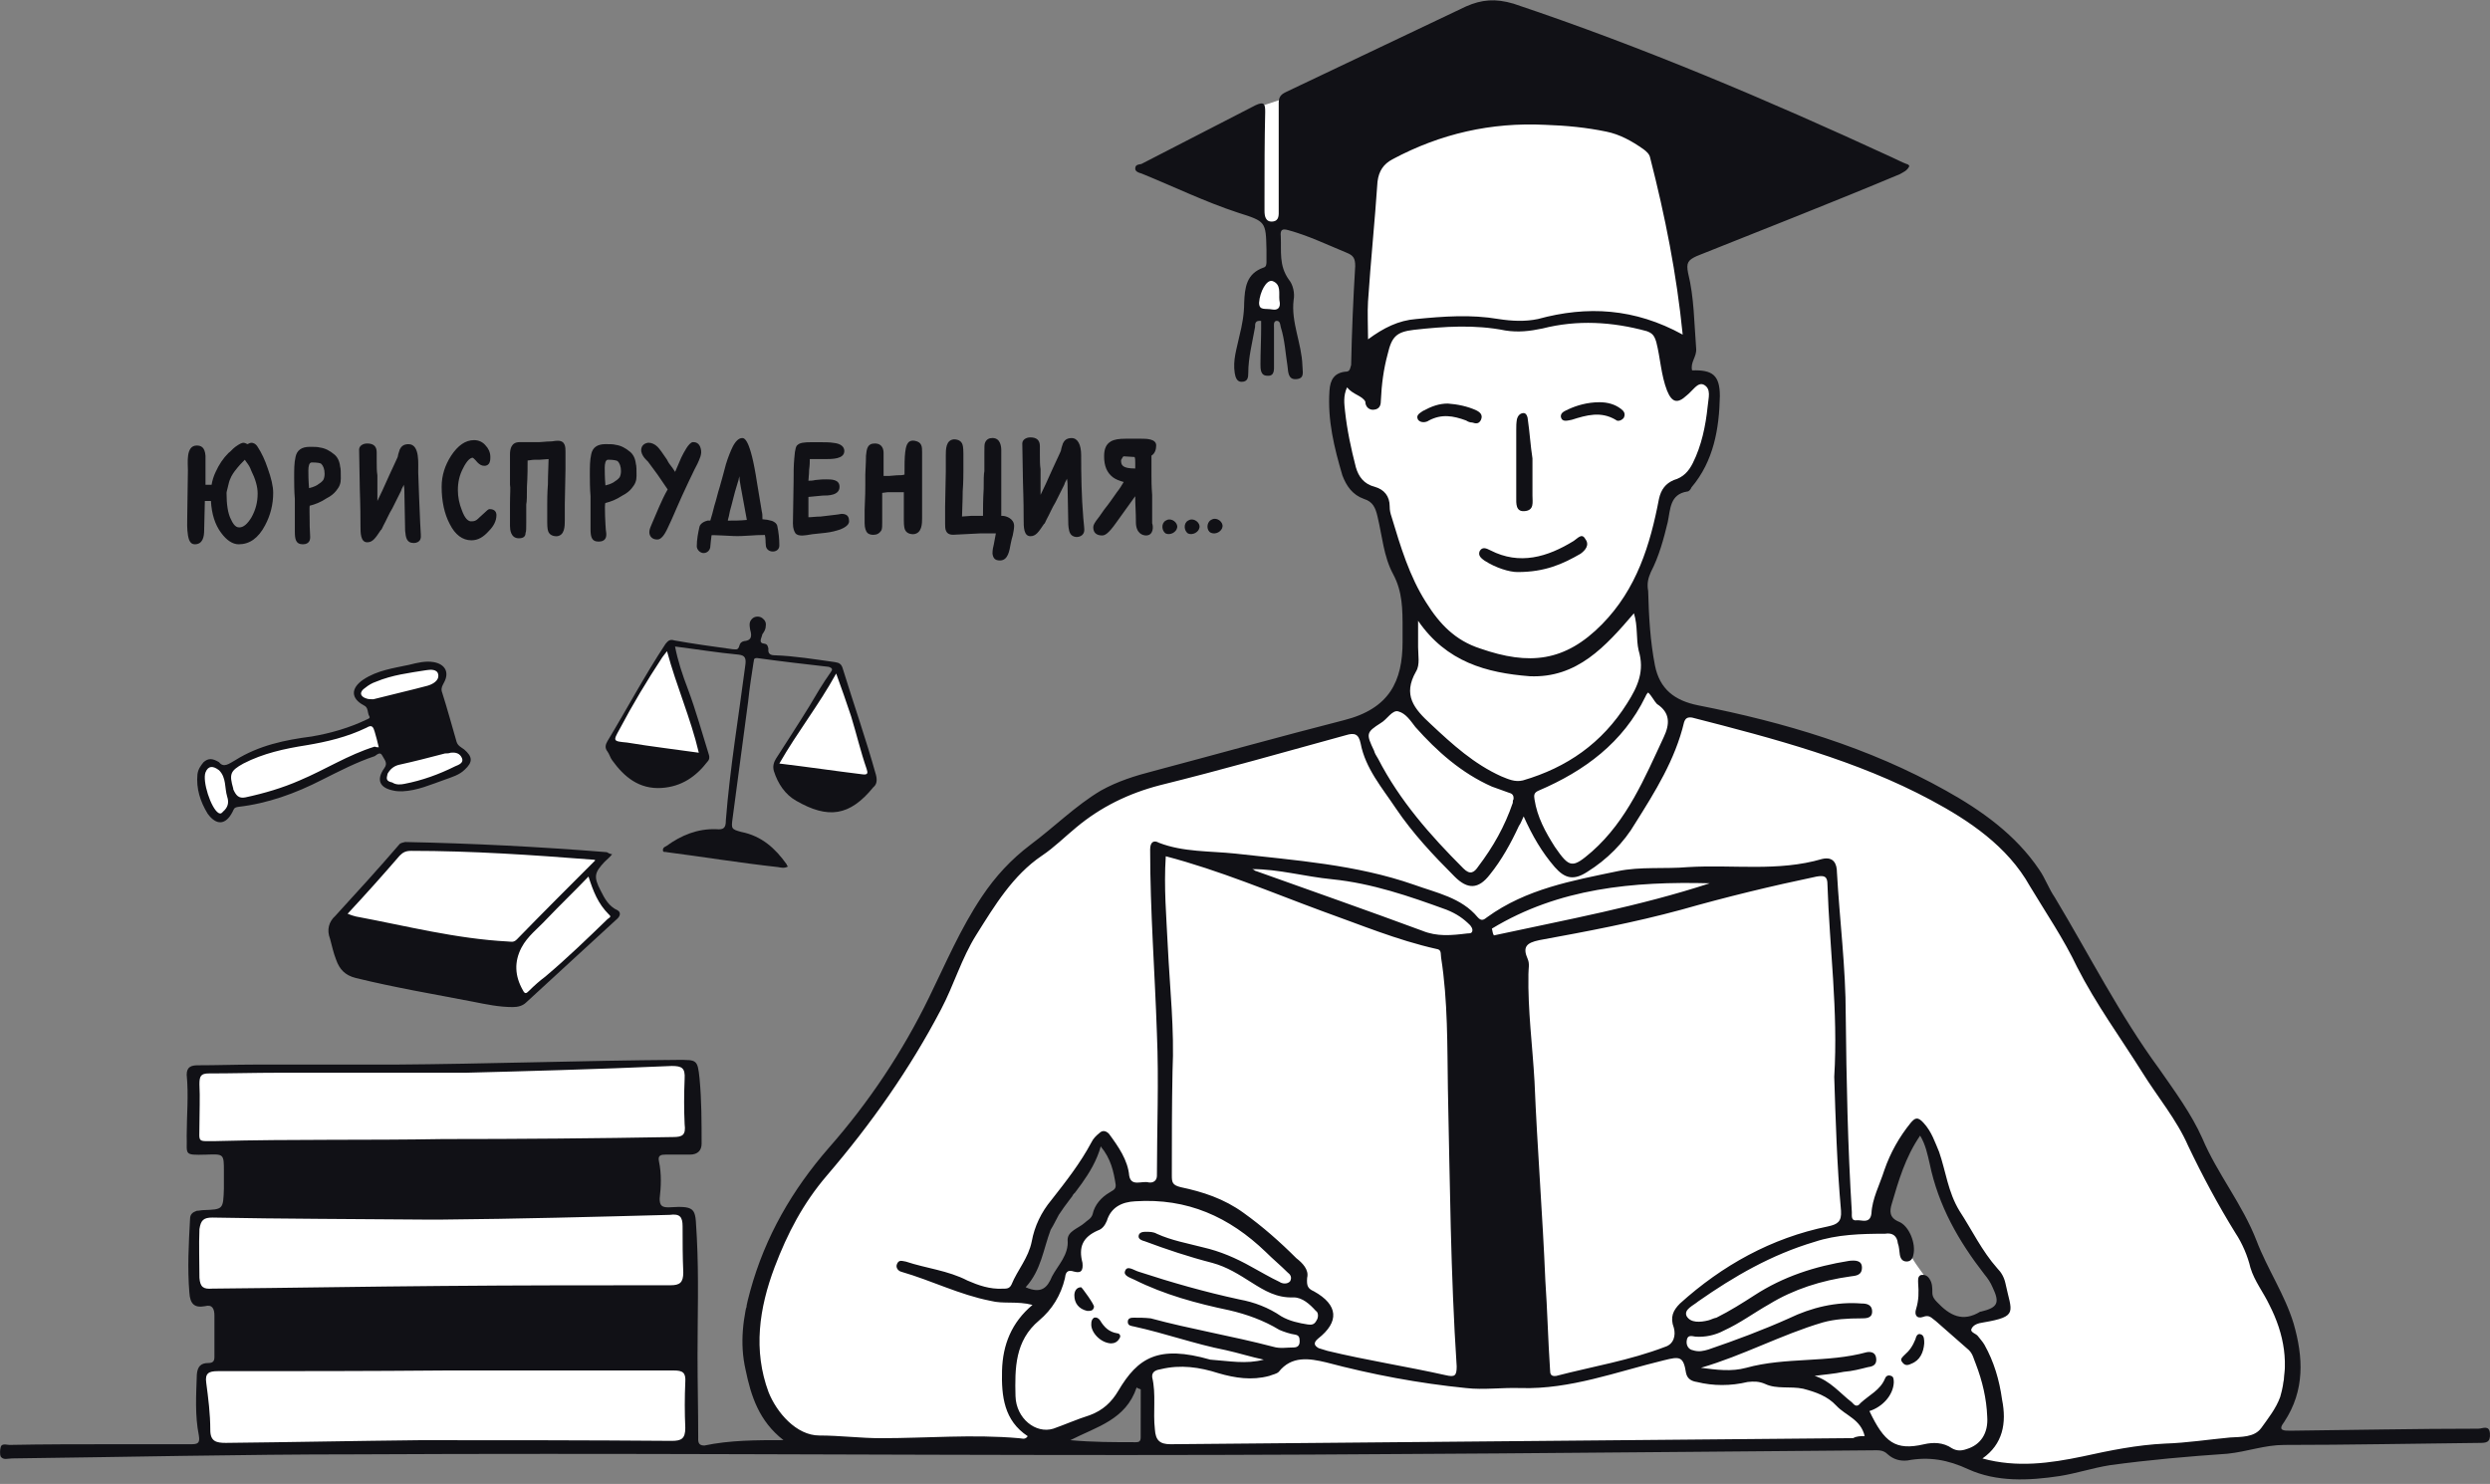 <svg height="267" viewBox="0 0 448 267" width="448" xmlns="http://www.w3.org/2000/svg"><rect x="0" y="0" width="448" height="267" fill="#808080" stroke="none"/><g fill="none"><g transform="translate(108.952 110.898)"><path d="m10.934 5.298-9.981 16.797 2.679 3.898 4.384 1.705 6.816-.609 2.918-2.069-5.966-19.235z" fill="#fff"/><path d="m40.76 9.922-9.981 16.317.486 1.096.61 1.336 7.672 2.555 4.138-.849 3.411-.973.363-.733.24-1.582-5.843-17.653z" fill="#fff"/><path d="m32.848 44.988c-.61.363-1.219.246-1.829.123-6.693-.733-13.392-1.829-19.968-2.678-.246-.123-.733.123-.733-.363s.363-.61.61-.733c2.678-1.946 5.603-3.165 9.008-3.042 1.336.123 1.706-.246 1.706-1.582.733-9.371 2.315-18.749 3.528-28.12.123-1.096-.123-1.582-1.219-1.706-3.898-.363-7.549-.973-11.446-1.459.486 2.555 1.336 5.11 2.315 7.672 1.459 3.898 2.555 7.912 3.774 11.81.123.363.123.85-.246 1.219-2.069 2.678-4.624 4.507-8.282 4.747-4.014.246-6.693-1.946-8.885-4.994-.363-.486-.486-1.096-.85-1.582-.486-.61-.363-1.219 0-1.829 3.528-5.843 6.693-11.81 10.467-17.53.486-.61.85-.85 1.582-.61 3.411.61 6.939 1.096 10.467 1.582.61 0 .973.246 1.219-.61.123-.486.363-.733.85-.85 1.582-.123 1.336-1.219 1.096-2.069-.123-.85-.246-1.459.486-2.069.486-.363 1.219-.363 1.706 0s.733.85.61 1.459c0 .61-.363 1.096-.61 1.459-.123.733-.85 1.582.486 1.706.486.123.486.486.61.85-.123.973.363 1.219 1.219 1.219 3.528.123 7.186.733 10.714 1.219.85.123 1.219.363 1.459 1.219 1.946 6.33 4.138 12.542 5.966 19.112.246.973.123 1.706-.486 2.192-4.261 5.234-8.158 5.72-13.878 2.432-1.946-1.096-3.288-3.042-4.014-5.357-.246-.85 0-1.582.363-2.192 1.946-3.042 4.014-6.206 5.966-9.371 1.219-2.069 2.432-4.138 3.898-6.206.363-.486.363-.733-.363-.973-4.261-.486-8.522-.973-12.906-1.582-.733 0-.486.486-.61.733-.363 2.315-.733 4.747-.973 7.062-.973 7.062-1.829 14.002-2.802 21.064-.246 1.829-.246 1.946 1.582 2.432 3.651.733 6.09 2.925 8.158 5.843.013.104.013.227.253.35zm-1.582-18.509c5.11.61 9.981 1.336 14.974 1.946.973.123.973-.246.733-.973-1.096-3.165-1.829-6.33-2.802-9.494-.85-2.555-1.706-4.994-2.678-7.672-3.165 5.726-6.939 10.474-10.227 16.194zm-14.488-1.946c-1.459-6.206-4.014-11.933-5.72-18.262-.363.486-.61.733-.85 1.096-2.802 4.261-5.357 8.522-7.672 12.906-1.219 2.192-1.219 2.192 1.336 2.432 4.384.733 8.645 1.219 12.906 1.829z" fill="#111116"/></g><g transform="translate(59.08 151.495)"><path d="m2.004 14.858.733-1.829 10.83-12.173 1.829.123 33.723 1.583-.486.972-1.096 2.316.609 2.432 1.336 2.438 1.706 2.192.363.726-15.701 14.249-5.726-.857-27.51-7.179z" fill="#fff"/><path d="m51.065 2.198c-.486.61-.973.973-1.336 1.336-1.829 1.946-2.069 2.678-.733 5.234.733 1.459 1.459 2.802 3.042 3.528.61.363.486.973 0 1.459-5.48 4.994-10.96 10.104-16.434 15.098-.61.61-1.459.85-2.432.85-2.432 0-4.747-.486-7.186-.973-6.939-1.336-14.125-2.555-21.064-4.261-1.946-.486-2.925-1.582-3.528-3.288-.486-1.219-.733-2.432-1.096-3.774-.61-1.582-.246-3.042.973-4.138 3.898-4.261 7.789-8.522 11.446-12.782.246-.363.733-.363 1.096-.486 12.05.246 24.106.85 36.278 1.829.246.123.61.37.973.37zm-47.602 10.714c.61.246.973.363 1.459.486 9.131 1.706 18.016 4.014 27.394 4.507.486 0 .973.246 1.582-.363 4.624-4.747 9.371-9.494 14.125-14.242-.123-.123-.363-.123-.486-.123-10.96-.85-21.674-1.582-32.627-1.582-.973 0-1.459.246-2.069.85-3.048 3.528-6.09 6.933-9.378 10.467zm43.341-6.699c-2.555 2.678-5.11 5.11-7.549 7.672-1.582 1.706-3.411 3.042-4.507 5.11-1.336 2.555-1.219 5.11.246 7.672.363.733.61.61 1.096.123.973-.973 1.946-1.829 2.925-2.555 3.898-3.288 7.549-6.816 11.2-10.35.246-.246.85-.363.246-.85-1.952-1.952-2.802-4.144-3.658-6.822z" fill="#111116"/></g><g transform="translate(35.474 119.004)"><path d="m43.386 4.131.85-1.952-.85-1.096-1.829-.24-2.801.123-6.453 1.706-2.432 1.213-1.096 2.068 1.096.98 1.096 1.212.85 2.802-5.234 1.706-11.686 2.555-7.426 2.801-2.925 1.336-2.192-.972-1.336 1.219-.363 3.041 1.459 3.535 1.459 1.945 1.583-.363 1.459-2.315 2.562-.246 6.569-1.699 7.549-3.535 7.426-3.288 3.171-.726 1.089 2.308-1.212 2.192-.247 1.466 1.459.85 2.802.246 4.994-1.582 3.651-1.829 1.945-1.219-.24-.973-1.705-1.583-1.096-4.384z" fill="#fff"/><path d="m3.937 18.133c.85 1.096 1.829.246 2.925-.363 4.261-2.678 9.008-3.651 13.755-4.261 3.528-.61 6.816-1.582 9.864-3.042.246-.123.733-.246.486-.61-.363-.61-.123-1.582-.973-1.946-2.315-1.219-2.432-3.042-.123-4.624 2.555-1.706 5.48-2.069 8.282-2.678 1.459-.363 2.925-.733 4.384-.486 2.069.363 2.925 1.829 1.829 3.774-.246.486-.486.85-.363 1.459.973 3.042 1.829 6.206 2.678 9.131.246.733.85.973 1.336 1.336 1.582 1.336 1.582 2.315.123 3.651-.973.973-2.315 1.336-3.651 1.829-2.432.85-4.87 1.946-7.549 2.069-.486 0-1.096 0-1.582-.123-2.555-.486-3.165-1.946-1.706-4.014.733-.973 0-1.582-.363-2.315-.363-.733-.973-.123-1.336.123-3.288 1.096-6.33 2.678-9.494 4.261-4.747 2.432-9.741 4.261-15.098 4.87-.733.123-.733.363-.973.85-1.219 2.432-2.925 2.555-4.507.363-1.336-2.192-2.069-4.507-1.829-7.062.123-.973.61-1.582 1.096-2.192.843-.733 1.576-.733 2.789 0zm28.736-2.678c-.246-1.096-.486-1.946-.733-2.802-.246-.85-.486-1.336-1.459-.733-3.528 1.706-7.186 2.555-10.837 3.165-3.898.61-7.789 1.459-11.323 3.288-2.432 1.336-2.555 1.946-1.829 4.507v.123c.486 1.096.973 1.706 2.192 1.459 3.411-.733 6.693-1.706 9.741-3.042 4.624-1.946 8.768-4.624 13.515-6.09.246.123.61.123.733.123zm2.432 6.33c.733.486 1.582.363 2.192.246 3.165-.61 6.206-1.706 9.131-3.165.61-.246 1.582-.61 1.219-1.459-.363-.85-1.096-1.096-2.069-.973-.246.123-.733.123-.973.123-2.802.733-5.603 1.459-8.398 2.069-.85.246-1.459.733-1.946 1.582-.253.966-.253 1.329.843 1.576zm-4.624-15.098c.363.123.733.123 1.219.123 3.288-.85 6.576-1.582 9.741-2.432.85-.246 2.069-.85 1.946-1.946-.123-1.096-1.459-.973-2.192-.85-3.042.486-6.09.85-9.008 2.069-.733.246-1.336.61-1.946 1.096-1.102.72-.979 1.576.24 1.939zm-28.976 13.269c-.61 1.582.973 6.453 2.315 7.302.486.246.61 0 .85-.246.85-.733 1.096-1.582.733-2.678-.486-1.582-.123-3.411-1.459-4.747-1.096-.843-1.952-.843-2.438.37z" fill="#111116"/></g><g fill="#fff"><path d="m288.074 16.759.752.058c3.751.292 7.298.602 7.841.764 1.219.363 11.81 8.768 11.933 9.494.06.36-1.142 2.918-2.382 5.431l-.276.557c-.046.092-.092.184-.137.276l-.272.544c-1.032 2.06-1.927 3.783-1.927 3.783l-2.315 6.816 2.802 14.974-2.432 4.747.123 3.898h4.384l2.069 1.219s.363 2.315 0 3.042c-.123.733-1.946 8.158-1.946 8.158l-2.802 5.843-4.014 2.678-1.459 4.747-3.528 13.638 1.459 13.878s2.432 3.651 2.678 3.898c.058.058 1.159.596 2.312 1.151l.462.222c1.15.552 2.22 1.059 2.22 1.059l15.221 4.014 20.085 6.33 14.851 7.549 8.522 6.693 8.645 14.125 9.008 15.824 14.851 23.619 10.208 19.125 4.747 10.96 1.706 6.693-.85 8.645-2.315 5.603-2.678 2.432-11.686 1.219-26.298 3.898h-8.158l-5.843-1.706-8.522-1.946h-5.11l-4.624-1.219-56.61.363-74.632.363-27.024.486-30.195-.486-5.11-.733-5.11-6.693-2.432-6.816v-10.714l3.042-7.549 3.651-9.131 4.261-6.816 9.864-11.686 10.227-15.707 6.693-13.269 6.816-11.81 15.707-13.638 6.33-3.411 12.906-4.624 11.077-3.042 14.611-3.898 9.008-3.165s3.651-5.843 3.651-5.11c0 .039.002.042.006.015l.01-.095c.051-.561.219-3.125.379-5.635l.038-.6c.158-2.489.299-4.761.299-4.761v-5.48l-3.165-8.282-2.315-7.912-4.261-2.432-2.315-8.768-1.459-7.912 1.219-2.315 4.261.123-.733-11.686v-11.323l-11.686-4.261-2.432-.486h-2.069l-1.459-1.096-2.069-9.741-1.582-5.48 4.624-5.357 6.33-2.069 45.533-.733s4.419.299 8.813.637zm-83.858 232.623c-.974 0-1.977.608-2.039 1.824v.486c-.856 0-1.706.61-1.706 1.706v.123l-.123.123c-.123.117-.363.24-.61.363-.029 0-.059.008-.089.019l-.182.085-.092.019c-.486.24-.85.363-1.336.486-.486.123-.85.363-1.336.486-.733.246-1.096.61-1.219 1.096h-1.706c-.973 0-1.706.856-1.706 1.706h-.486l-.126-.005c-1.092.019-1.05 1.832.126 1.951l.184-.019.365-.085.184-.019c.246-.123.493-.123.733-.123s.363.123.486.123c.123.123.363.123.486.123l.426-.013c.553-.032 1.056-.11 1.643-.11.685-.077 1.37-.154 2.085-.171l.433-.002c.291.004.588.019.893.05.082.082.216.11.333.119l.083.004.07.001c.75.152 1.591.301 2.412.309l.306-.004c.407-.015.804-.07 1.18-.181.108.027.222.043.34.046l.179-.004c.361-.027.74-.162 1.064-.404.37 0 .61-.24.733-.363.61-.733.726-1.219.357-1.829-.246-.61-.37-.973-.733-1.096.123-.85.123-1.822.123-2.678 0-.856 0-1.706.123-2.315.056-1.161-.802-1.767-1.726-1.82zm140.409-44.318-.363.123c-2.069 2.678-5.966 8.522-4.994 11.933v.123c-.123 1.706 0 2.678 1.459 3.898.61.61 1.219 1.336 1.829 2.192.363.486.733.973 1.096 1.336-.123.123-.123.486 0 .85.34.853.919 1.704 1.53 2.555l.526.73c.087.122.174.244.26.366.123.123.123.123.123.363s0 .486.123.733c.123 1.706.246 3.528 1.336 4.87.486.733 1.219 1.219 2.069 1.459.123.123.246.123.363.246.246.123.363.123.486.246 1.946.85 8.522 1.219 9.864-.85 1.219-1.946-.61-4.384-1.946-6.206-.123-.246-.363-.486-.486-.61-.363-1.096-1.096-2.192-1.829-3.288-.272-.457-.548-.845-.823-1.268l-.273-.438c-.486-.85-1.096-1.706-1.706-2.432-1.582-2.678-2.802-5.48-4.014-8.522-.486-3.042-1.096-5.966-2.678-8.768-.123-.123-.123-.123-.123-.246 0-.123-.123-.123-.123-.246v-.246c-.733-1.096-2.432 0-1.706 1.096zm-145.833 1.09c-.733 0-1.459.486-1.582 1.096-.123.123-.363.486-.363.85v.486c-.123 0-.363.123-.486.363-.363.486-.486 1.096-.733 1.582-.363.123-.733.486-1.096 1.096-.363.61-.61 1.336-.85 1.946-.123.486-.363.973-.486 1.336 0 .123 0 .123-.123.123l-.123.123c-.486.123-.85.486-1.096 1.096-1.582 1.706-2.802 3.898-3.651 5.966-.123.486-.246.85-.363 1.219-.117.37-.246.85-.363 1.219-.363 0-.733.363-.85.733-.123.363-.363.733-.486 1.096-.676.114-1.143.432-1.399 1.057l-.06.163c-.123.363-.363.733-.486 1.219h-.123c-.85.486-1.219 1.706-.733 2.678.486.486.85.85 1.582 1.219.363 0 .85.123 1.096.363.707.493 1.926.493 2.659-.117.363-.363.486-.85.486-1.459.733-.486 1.219-1.459 1.459-2.069l.149-.149.04-.04.051-.051c.005-.005.007-.007.007-.007l.246-.246c.123-.123.123-.123.123-.246 0-.123.123-.123.123-.246.123-.363.123-.85.123-1.219.106 0 .297-.091.427-.268l.059-.096c.733-.733 1.219-1.582 1.582-2.432.103-.405.12-.725.123-1.034l.001-.185c.363-.123.733-.363.85-.733.123 0 .123-.123.123-.123.486 0 1.096-.123 1.459-.486.61-.486.973-.973 1.336-1.582.246-.363.363-.61.61-.973.363-.486.486-1.219.363-1.946 0-.123.123-.363.363-.486l.073-.092.1-.182c.019-.03.042-.059.073-.089.123-.117.123-.246.123-.363.85-.123 1.946-.85 2.315-1.706 0-.123 0-.123.123-.246 0-.123.123-.123.123-.246.85-.733.733-2.432-.363-3.042v-1.706c0-.85-.363-1.219-.85-1.582-.123-.85-.733-1.582-1.706-1.582z"/><path d="m227.995 49.846s-1.459 1.946-1.582 2.069c0 .123-1.096 2.678-1.096 2.802 0 .123.486 1.706.486 1.706h4.384s1.096-.486 1.096-.733c0-.123-.123-3.898-.363-4.014-.123-.123-1.219-2.069-1.219-2.069h-1.706z"/><path d="m35.273 192.287h33.114l29.825-.733 22.16-.732h3.528v3.897l.85 6.693-.486 3.411-5.48 1.219-1.946.733-81.688-.856-1.096-2.678.733-8.282z"/><path d="m35.396 218.948 4.014-1.219h70.858 12.173l1.459 2.432.363 12.296s-3.651 2.432-4.261 2.432c-.486 0-85.222-1.946-85.222-1.946l-.486-4.994zm1.096 27.147 3.651-1.096 83.394 1.096s1.459 2.069 1.219 2.432c-.123.363 0 10.714 0 10.714s-1.946.363-2.678.733c-.733.363-40.176.733-40.176.733l-45.656-.486v-4.624-9.494h.246z"/></g><path d="m447.987 257.905c-.123-1.582-1.336-.85-2.069-.85-11.323 0-22.523.246-33.846.363-1.219 0-2.315 0-1.096-1.582 3.774-5.72 3.411-11.686 1.706-17.653-1.582-5.234-4.747-9.864-6.693-14.974-2.555-6.576-7.062-12.05-9.741-18.386-1.946-4.384-4.994-8.522-7.789-12.542-7.062-9.618-12.542-20.454-18.749-30.798-1.096-1.582-1.706-3.411-2.802-4.994-4.261-6.33-10.467-10.714-16.803-14.242-13.878-7.789-29.099-12.296-44.56-15.338-4.261-.85-6.939-2.925-7.789-7.186-.85-4.384-1.096-8.768-1.219-13.392-.246-1.336 0-2.315.486-3.411 1.459-2.802 2.315-5.966 3.042-9.008.486-2.315.363-4.994 3.528-5.48.246 0 .61-.363.733-.733 4.014-4.747 4.994-10.59 5.11-16.434 0-3.774-1.336-4.747-4.994-4.624-.363-1.459.85-2.432.733-3.898-.363-4.624-.363-9.254-1.459-13.638-.363-1.829 0-2.315 1.582-3.042 12.173-4.87 24.346-9.618 36.525-14.728.61-.363 1.336-.61 1.706-1.459-.123-.246-.363-.363-.486-.363-.973-.363-1.829-.85-2.678-1.219-22.16-10.227-44.8-19.845-68.056-27.634-3.288-.973-5.72-.733-8.522.486-10.714 5.11-21.55 10.227-32.264 15.338-1.096.486-1.459.973-1.459 2.069v19.235c0 .85.123 1.946-1.096 2.069-1.336.123-1.459-1.096-1.459-1.946 0-.733 0-1.582 0-2.315 0-5.234 0-10.35.123-15.461 0-1.336-.123-1.946-1.706-1.219-6.816 3.528-13.755 7.062-20.578 10.59-.61.123-1.096.123-1.096.85 0 .486.61.733 1.096.85 5.72 2.315 11.446 5.11 17.406 7.062 4.994 1.582 4.994 1.582 5.11 6.693v2.069c0 .363 0 .973-.486 1.096-3.165 1.096-3.411 3.651-3.528 6.33 0 2.069-.363 4.014-.85 5.966-.486 2.315-1.219 4.384-.85 6.693.123.733.363 1.582 1.219 1.582 1.096 0 1.219-.733 1.219-1.582 0-2.802.733-5.48 1.219-8.282 0-.61 0-1.219 1.096-1.096v1.219c0 2.192-.123 4.507-.123 6.576 0 .85 0 2.069 1.219 2.069 1.336.123 1.219-1.096 1.219-1.946 0-2.069 0-4.384 0-6.693 0-.363-.123-1.096.363-1.219.733-.123.733.61.85 1.096.733 2.315.85 4.747 1.219 7.062.123 1.096.123 2.432 1.582 2.315 1.582-.123 1.096-1.336 1.096-2.432-.123-4.014-2.069-7.789-1.582-11.81.246-1.219-.123-2.802-.85-3.651-1.829-2.555-1.336-5.11-1.459-7.789-.123-1.219.246-1.459 1.459-1.096 3.528.973 6.816 2.555 10.35 4.014 1.219.486 1.582.973 1.582 2.432-.363 5.966-.61 11.81-.733 17.776-.246.85-.246 1.219-1.096 1.219-1.946.246-2.678 1.459-2.802 3.411-.363 5.357.85 10.227 2.315 15.221.733 1.946 1.829 3.528 3.898 4.261 1.582.486 2.069 1.582 2.432 3.165.85 3.528 1.096 7.186 2.802 10.35 1.706 3.165 1.706 6.33 1.706 9.864v2.315c0 7.062-2.315 12.05-10.59 14.125-11.446 2.925-22.763 6.09-34.21 9.131-3.288.85-6.453 1.829-9.494 3.528-4.507 2.678-8.398 6.576-12.659 9.741-3.528 2.678-6.33 5.72-8.768 9.371-3.898 5.843-6.453 11.933-9.494 18.139-4.747 9.741-10.837 18.872-18.016 27.024-6.576 7.549-11.446 15.947-14.125 25.688-1.336 4.747-1.946 9.494-.85 14.242.973 4.747 2.432 9.254 6.816 12.659-4.87 0-9.618 0-14.242.973-1.219 0-1.096-.85-1.096-1.582 0-4.87-.123-9.618-.123-14.611 0-7.062.246-14.125-.123-21.181-.363-5.11.363-5.843-5.11-5.48-1.219 0-1.582-.363-1.582-1.582.246-2.069.363-4.384-.123-6.693-.246-1.096.363-1.219 1.219-1.219h4.384c1.336 0 2.069-.733 2.069-1.946 0-3.898 0-7.789-.363-11.686-.363-3.528-.486-3.411-4.014-3.411-17.043.123-34.086.733-51.13.85-8.398 0-16.68 0-25.202 0-3.165 0-6.453.123-9.864.123-1.219 0-2.069.246-2.069 1.706.363 3.774 0 7.302 0 10.96.123 3.411-.733 3.528 3.528 3.411 3.165-.123 3.165-.123 3.165 3.042v3.042c-.123 3.774-.123 3.774-3.651 3.898-.363 0-.85.123-1.219.123-.733.246-1.219.61-1.219 1.459-.246 4.507-.486 8.885-.123 13.269.123 1.946.85 2.802 2.802 2.432 1.336-.363 1.706.486 1.706 1.706v7.426c0 .733-.246 1.096-1.096 1.096-1.336 0-1.946.61-2.069 2.069-.123 3.774-.363 7.302.363 10.96.246 1.459-.246 1.582-1.459 1.582-4.624 0-9.008 0-13.638 0-6.33 0-12.659 0-18.995.123-.486 0-1.459-.363-1.582.486-.123.486-.123 1.219 0 1.582.486.733 1.336.363 2.069.363 20.454-.246 41.149-.733 61.726-.733 46.266-.246 92.285.123 138.421.123 44.8 0 89.723-.486 134.53-.85 1.096 0 1.946-.123 2.802.733 1.096.973 2.315 1.219 3.528 1.096 3.898-.733 7.302-.123 10.96 1.582 5.11 2.315 10.837 2.069 16.434 1.219 3.042-.486 5.966-1.459 9.008-1.946 7.062-.973 14.125-1.582 21.181-2.069 3.528-.363 6.693-1.582 10.227-1.582 11.563 0 23.373-.246 35.059-.363 1.206-.006 2.062-.006 1.939-1.712zm-219.019-202.216c-1.336-.246-2.432.246-2.432-1.219.123-1.946 1.336-4.261 2.432-3.898 1.582.61 1.096 2.192 1.219 3.411.363 1.582-.486 1.829-1.219 1.706zm-190.043 149.621c-3.528 0-3.042.363-3.042-2.802 0-2.432.123-4.994 0-7.426 0-1.459.246-1.946 1.706-1.946 4.138 0 8.282-.123 12.296-.123h33.846c9.618-.246 23.373-.61 37.134-1.219 1.829 0 2.432.363 2.315 2.315-.123 2.925-.123 5.48 0 8.158.246 1.946-.363 2.315-2.069 2.315-13.755.246-27.634.363-41.395.363-13.638.24-27.154 0-40.792.363zm-.726 26.544c-1.582.123-2.192-.246-2.315-1.946 0-2.925-.123-5.72 0-8.768.246-1.582.733-2.069 2.315-2.069 12.659.246 25.565.246 38.23.363h3.042c13.755-.123 27.394-.486 41.026-.85 1.829-.246 2.315.363 2.315 2.069 0 2.802 0 5.48.123 8.282 0 1.829-.61 2.315-2.315 2.315-13.755 0-27.27 0-41.026.123-13.762.11-27.64.357-41.395.48zm85.099 16.797c-.123 2.802-.123 5.48 0 8.282 0 1.946-.733 2.315-2.432 2.315-15.098-.123-30.072-.123-45.286-.123-11.686.123-23.256.363-34.942.486-1.706 0-2.802-.246-2.802-2.315 0-2.925-.363-5.72-.733-8.522-.246-1.706.486-2.069 2.069-2.069 13.755 0 27.27 0 41.026-.123h41.026c1.589 0 2.192.363 2.075 2.069zm173.24-124.056c.733.733 1.096 1.582 1.582 2.069 2.432 1.582 2.315 3.651 1.219 5.966-3.411 7.302-6.576 14.974-12.906 20.578-3.528 3.042-4.014 3.042-6.693-.85-1.706-2.678-3.165-5.357-3.651-8.522-.123-.733-.123-1.219.733-1.582 8.269-3.534 15.208-8.651 19.229-16.926.123-.246.123-.37.486-.733zm-41.395-8.158c0-1.336 0-2.802 0-4.747 5.11 7.426 12.296 9.371 20.085 9.981 8.522.363 13.638-5.357 18.749-11.323.733 2.315.363 4.624.85 6.693 1.096 3.651-.123 6.453-2.069 9.494-4.507 7.186-10.837 11.563-18.749 13.878-1.459.363-2.678-.246-3.898-.733-4.87-2.192-8.768-5.72-12.659-9.371-3.042-2.802-5.11-5.234-2.678-9.494.739-1.213.37-2.912.37-4.378zm-9.008-62.206c.486-7.302 1.219-14.365 1.706-21.55.246-1.946 1.096-3.165 2.678-4.014 8.645-4.624 17.776-6.693 27.517-6.206 3.774.123 7.426.486 10.96 1.219 2.432.486 4.624 1.706 6.693 3.165.486.363 1.096.85 1.219 1.582 2.678 10.467 4.747 20.818 5.843 31.778-8.645-4.747-17.166-5.234-26.051-2.802-2.315.486-4.747.363-7.062 0-4.994-.85-9.864-.486-14.851 0-3.165.246-5.843 1.582-8.645 3.651-.006-2.445-.13-4.754-.006-6.822zm4.261 38.834c-.246-.733-.363-1.219-.363-1.946 0-1.829-.973-3.042-2.678-3.528-1.946-.486-2.925-1.829-3.411-3.528-.85-3.288-1.582-6.693-1.946-10.104-.123-1.219-.363-2.678.363-4.261 1.096 1.336 2.678 1.459 3.288 2.555 0 .973.733 1.582 1.582 1.459 1.096-.123 1.219-.973 1.219-1.706.123-2.802.486-5.603 1.219-8.282.733-3.165 1.582-4.014 4.747-4.384 5.48-.61 10.96-.973 16.434.123 2.315.363 4.384.123 6.693-.363 6.206-1.582 12.542-1.219 18.749.486.973.363 1.336.733 1.706 1.946.733 2.802.85 5.966 1.946 8.768.85 2.069 1.829 2.432 3.528.85 1.096-.85 1.946-2.432 3.042-1.946 1.459.733.85 2.432.733 3.898-.363 3.528-1.096 7.062-2.678 10.227-.733 1.459-1.706 2.555-3.411 3.042-1.459.61-2.315 1.706-2.678 3.411-1.582 8.282-4.014 16.194-10.227 22.523-6.693 6.816-13.146 7.426-21.914 4.384-4.507-1.459-7.302-4.384-9.741-8.282-3.035-4.754-4.617-10.11-6.2-15.344zm-1.946 37.011c1.096-.61 2.069-2.432 3.165-2.069 1.336.363 2.192 1.706 3.042 2.802 3.898 4.384 8.282 8.282 13.755 10.714 1.096.363 1.946.733 3.042 1.096.486.123.973.363.85 1.219-.123.123-.123.363-.123.61-1.459 4.261-3.528 7.912-6.206 11.446-.733 1.096-1.459 1.582-2.678.363-5.966-5.966-11.446-12.173-15.338-19.722-.363-.61-.61-.973-.733-1.459-1.453-3.055-1.453-3.294 1.226-5zm-65.741 121.131c-.123-4.994-.123-9.981 4.261-13.638 2.315-1.946 3.898-4.507 4.624-7.549.123-.85.246-1.706 1.706-1.219 1.336.363 1.582-.363 1.459-1.582-.733-2.802 0-4.624 2.802-5.843.733-.246 1.219-.85 1.582-1.706.733-2.432 2.678-3.411 5.11-3.528 9.371-.61 16.92 2.802 23.496 9.131 1.219 1.219 2.678 2.432 3.898 3.651.486.363.85.85.486 1.582-.486.61-1.459.486-1.946.123-1.582-.733-3.411-1.829-4.994-2.678-2.802-1.582-5.603-2.802-8.768-3.528-2.802-.733-5.603-1.219-8.282-2.432-.61-.363-1.336-.363-2.069-.363-.486 0-1.219.123-1.219.85 0 .486.61.733 1.096.85 3.898 1.459 7.912 2.802 12.173 3.898 2.678.733 4.747 2.069 7.062 3.528s4.507 2.802 7.549 2.678c1.582 0 2.925 1.219 4.014 2.432.486.246.486 1.219.123 1.706-.363.733-.85.85-1.582.733-1.582-.246-3.288-.61-4.747-1.459-2.315-1.582-4.87-2.555-7.549-3.042-6.206-1.342-12.173-3.042-18.139-4.994-.85-.246-2.069-1.219-2.432-.123-.363.85.973 1.219 1.706 1.582 5.357 2.678 11.2 4.261 17.043 5.48 3.165.733 6.206 1.829 9.008 3.528.85.363 1.946.733 2.802.85.733.123.85.486.85 1.219 0 .733-.363 1.096-1.096 1.096-1.219 0-2.432.246-3.651-.123-7.426-1.946-14.851-3.165-22.037-5.11-1.096-.123-1.946-.123-3.042-.123-.363 0-1.096 0-1.096.733 0 .733.61.733 1.096.85 5.603 1.219 10.96 3.165 16.557 4.261 2.192.486 4.507 1.219 6.816 1.706-3.165.85-6.206.246-9.618 0-9.371-2.678-13.029-.363-16.557 5.603-1.219 2.069-2.802 3.528-5.11 4.384-2.315.733-4.507 1.706-6.576 2.432-3.158.979-6.693-1.822-6.809-5.843zm6.57-21.544c-.85 2.069-1.946 3.165-4.747 1.946 2.802-3.042 3.165-6.816 4.507-10.35.61-.973.973-1.829 1.459-2.678 2.432-3.774 6.09-7.186 7.549-12.296 1.829 2.192 2.315 4.507 2.678 6.816.123.973-.61 1.096-1.096 1.459-1.459.85-2.678 2.192-3.042 3.898-.246.85-.973 1.096-1.459 1.582-1.096.973-3.042 1.459-3.042 3.042.24 2.685-1.712 4.514-2.808 6.583zm48.581-65.741c6.816 2.432 13.515 5.234 20.578 6.816.973.123.733.85.85 1.582 1.219 7.789 1.096 15.707 1.219 23.619.363 16.557.486 33.36 1.582 49.917 0 1.706-.363 1.946-1.946 1.582-7.062-1.582-14.242-2.678-21.304-4.384-.486-.123-1.096-.363-1.582-.486-.85-.486-.973-.973-.123-1.706 3.898-3.042 3.651-6.09-.733-8.522-1.096-.486-1.336-.973-1.219-2.432.363-1.459-.85-2.678-1.946-3.528-2.925-2.925-6.09-5.72-9.494-8.158-3.528-2.555-7.302-3.774-11.323-4.624-1.459-.363-1.582-.85-1.582-2.069 0-6.453 0-12.542.123-18.749.363-7.549-.486-14.974-.85-22.523-.246-5.234-.733-10.59-.363-16.194 9.728 2.549 18.859 6.446 28.113 9.858zm-12.542-7.549c4.747 0 9.371 1.336 14.365 1.829 7.186.733 13.878 3.042 20.578 5.48 1.829.733 3.042 1.582 4.261 2.802.246.363.486.61.363 1.096-.123.363-.486.363-.85.363-2.925.363-5.48.61-8.158-.486-9.864-3.651-19.968-7.186-29.826-10.714-.246-.006-.37-.253-.733-.37zm-20.085 102.266c0 .733-.363.85-.85.85-3.898 0-7.789 0-11.81-.363 4.747-2.432 9.981-3.651 11.933-9.494.246.246.61.246.733.363-.006 2.802-.006 5.72-.006 8.645zm128.194.117c-40.909.363-81.934.733-122.837 1.096-1.946 0-2.678-.733-2.802-2.678-.363-3.165.246-6.33-.486-9.371-.123-1.096.85-1.336 1.582-1.459 3.528-.85 6.939-.363 10.35.733 2.925.85 5.966 1.336 9.131.486.61-.246 1.336-.363 1.706-.733 2.315-2.925 5.48-2.432 8.522-1.706 8.282 2.192 16.68 3.774 25.202 4.624 3.165.363 6.453-.123 9.864 0 8.885.246 17.166-2.925 25.688-4.994 2.925-.733 3.528-.733 4.014 2.315.246 1.096 1.096 1.459 1.946 1.582 2.925.733 6.09.733 9.131 0 1.096-.123 2.069-.123 3.165.363 2.069.973 4.507.363 6.816.85 2.315.61 4.384 1.336 5.966 3.042 1.706 1.829 4.384 2.432 5.11 5.48-.726.006-1.459.006-2.069.37zm-2.192-40.902c.123 1.946-.61 2.432-2.315 2.802-10.227 2.069-19.112 7.062-26.661 13.878-1.219 1.219-1.829 2.432-1.096 4.384.363 1.336 0 2.925-1.582 3.411-6.33 2.432-13.029 3.528-19.598 5.234-.973.123-1.096-.363-1.096-1.096-.363-5.357-.486-10.837-.85-16.07-.486-11.81-1.459-23.859-1.946-35.792-.363-6.453-1.219-12.782-1.096-19.358 0-.973.246-1.829-.123-2.678-.973-2.192-.246-2.925 2.069-3.411 8.645-1.582 17.043-3.165 25.565-5.48 8.158-2.315 16.194-4.261 24.346-5.966 1.459-.246 1.946 0 1.946 1.459.363 11.323 1.946 22.763 1.219 34.573.246 7.679.486 15.83 1.219 24.112zm-62.453-49.554c-.246-.363-.246-.85-.363-1.219 12.05-7.302 25.442-8.522 39.203-8.158-12.666 4.144-25.934 6.583-38.84 9.378zm85.099 92.408c-.973.363-1.829.363-2.678-.123-1.582-1.096-3.411-1.096-4.994-.733-5.234 1.219-7.186-.363-9.864-5.966 2.315-.733 4.261-2.802 4.384-5.11 0-.486 0-1.096-.486-1.219-.61-.246-.973.123-1.096.486-.85 2.069-2.802 2.925-4.384 4.384-.733.973-1.219.246-1.582-.123-2.069-1.582-3.898-3.898-6.693-4.747 1.706-.246 3.528-.363 5.234-.733 1.582-.123 2.925-.486 4.384-.85.973-.123 1.582-.486 1.459-1.582-.123-1.096-.973-1.219-1.706-1.096-7.062 1.946-14.611.85-21.667 2.802-2.678.733-5.357.363-8.158 0 7.549-2.192 14.488-5.966 21.914-8.158 2.192-.61 4.507-.733 6.816-.733.973 0 2.069 0 2.069-1.219 0-1.336-1.096-1.459-1.946-1.459-4.507-.363-9.008.733-13.029 2.678-4.624 2.069-9.494 3.898-14.488 5.603-.85.246-1.706.486-2.802.123-.733-.123-1.219-.85-1.096-1.706.123-1.096.85-.85 1.582-.733 1.706.123 3.528-.246 5.11-1.096 2.925-1.336 5.357-3.165 8.158-4.747 4.384-2.678 9.371-4.261 14.611-4.994.85-.123 2.069-.123 2.069-1.582 0-1.336-1.219-1.336-2.315-1.219-6.09.973-11.81 2.802-17.043 6.206-2.069 1.336-4.384 2.802-6.816 4.014-.61.123-.973.363-1.459.486-1.459.363-3.165.486-3.898-.733-.61-1.219 1.219-1.946 2.069-2.678 6.453-4.507 13.146-8.398 20.941-10.714 4.014-1.336 8.398-1.459 12.659-1.459 1.459-.246 2.192.486 2.315 1.706.246.61.246 1.336.363 2.069.123.733.486 1.219 1.219 1.219.733 0 1.096-.486 1.219-1.219.486-1.946-.733-5.234-2.678-5.966-1.706-.733-1.582-1.946-1.219-3.165 1.219-4.138 2.432-8.398 5.11-12.296.973 1.582 1.336 3.411 1.706 4.994 1.582 7.672 5.234 14.002 9.864 19.968.61.733 1.096 1.459 1.459 2.315 1.336 2.802.973 3.651-2.069 4.384h-.123c-3.165 1.946-5.48.733-7.789-1.706-.486-.486-.85-.973-.85-1.706 0-.85 0-1.706-.486-2.432-.363-.61-.85-.85-1.582-.733-.61.246-.486.973-.486 1.459.123 1.582.123 3.042-.363 4.624-.363 1.096.123 1.829 1.219 1.459 1.219-.486 1.582.246 2.315.733 1.946 1.706 4.014 3.528 5.966 5.234.733.733.85 1.582 1.219 2.432 1.219 3.165 1.946 6.33 2.069 9.494.24 3.061-1.226 5.13-3.658 5.863zm52.958-3.774c-1.219 1.706-3.651 1.582-5.603 1.706-3.898.363-7.789.973-11.686 1.096-5.11.246-9.864 1.219-14.851 2.315-5.843 1.219-11.81 2.069-18.016.363 3.651-2.555 4.384-6.33 3.528-10.59-.486-3.528-1.459-6.816-3.165-9.864-.363-.61-.733-.973-1.096-1.459-.363-.61-1.582-.733-1.219-1.459s1.219-.973 2.069-1.096c6.453-1.096 5.11-1.829 4.014-7.062-.246-1.096-.733-1.946-1.459-2.678-2.802-3.165-4.507-6.816-6.816-10.35-2.069-3.411-2.432-7.062-3.651-10.59-.733-1.706-1.336-3.651-2.802-5.234-1.096-1.219-1.582-.85-2.315 0-2.069 2.555-3.651 5.357-4.747 8.522-.85 2.678-2.192 5.11-2.315 7.789-.246 1.946-1.829 1.096-2.678 1.219-.973.123-.85-.733-.85-1.459-.733-11.81-.973-23.619-1.096-35.429 0-8.645-1.096-17.043-1.582-25.688 0-1.582-.61-2.925-2.678-2.432-7.912 2.315-15.947.973-24.106 1.459-4.138.363-8.645-.123-12.659.733-8.158 1.706-16.434 3.165-23.496 8.282-.486.363-.973.85-1.706 0-2.925-3.528-7.426-4.384-11.446-5.843-10.467-3.651-21.427-4.384-32.141-5.603-4.624-.486-9.371-.246-13.755-1.946-.85-.486-1.582-.246-1.582 1.219 0 11.077.85 22.037 1.219 33.114.363 8.522 0 17.043 0 25.565 0 .85-.61 1.336-1.459 1.219-1.219-.363-3.165.85-3.528-1.219-.246-2.802-1.946-5.234-3.651-7.549-.61-.61-1.219-.61-1.706-.123-.61.486-1.096.973-1.459 1.706-1.946 3.651-4.507 6.939-7.186 10.35-1.829 2.192-3.042 4.747-3.528 7.426-.61 3.042-2.555 5.11-3.651 7.789-.363.733-.85.733-1.582.733-2.315.123-4.384-.61-6.33-1.459-3.528-1.829-7.426-2.192-11.077-3.411-.733-.123-1.219-.363-1.582.363-.363.733.246 1.336.733 1.459 5.48 1.582 10.467 4.138 16.07 5.234 2.315.61 4.747 0 7.549.733-3.774 3.165-5.357 7.186-5.48 11.81-.123 4.624.363 9.008 4.624 11.81-.486.733-1.096.363-1.582.363-8.282-.733-16.557 0-24.838 0-3.651 0-7.426-.486-11.077-.486-4.138 0-7.672-4.138-9.131-7.789-2.802-7.549-1.706-15.098 1.096-22.523 2.315-6.09 5.11-11.446 9.371-16.434 8.035-9.371 14.974-19.235 20.578-29.949 2.315-4.384 3.651-9.131 6.33-13.392 3.288-5.234 6.576-10.714 11.81-14.242 2.192-1.459 4.138-3.411 6.206-5.11 4.384-3.651 9.371-6.09 14.974-7.549 11.323-2.802 22.4-5.966 33.477-9.008 1.582-.486 2.315-.246 2.678 1.459.85 4.507 3.898 8.035 6.33 11.686 3.042 4.507 6.693 8.398 10.59 12.296 2.315 2.315 4.261 2.315 6.33-.363 2.069-2.555 3.774-5.603 5.234-8.768.363-.486.486-.973.85-1.706 1.582 3.528 3.288 6.453 5.603 9.131 1.829 2.069 3.411 2.432 5.843.85 3.528-2.192 6.576-5.234 8.645-8.768 3.528-5.603 7.186-11.446 8.768-18.139.246-.733.61-.973 1.459-.85 14.728 3.774 29.586 7.672 42.978 14.851 6.816 3.651 13.755 8.282 17.776 15.461 2.925 4.87 6.09 9.494 8.522 14.611 3.411 6.693 7.789 12.659 11.686 18.872 2.802 4.507 6.206 8.522 8.282 13.269 2.555 5.357 5.357 10.59 8.522 15.707 1.219 1.829 2.192 4.138 2.678 6.206.733 2.432 2.315 4.384 3.411 6.693 2.678 5.234 3.651 10.714 1.946 16.557-.733 2.062-2.192 3.891-3.411 5.597z" fill="#111116"/><path d="m273.041 102.927c-1.459 0-3.898-.733-5.966-2.069-.486-.363-1.219-.85-.85-1.706.486-.85 1.219-.486 1.946-.123 5.234 2.678 10.227 1.219 14.974-1.706.733-.486 1.459-1.459 2.069-.363.85 1.096 0 2.069-.85 2.678-3.165 1.822-6.33 3.288-11.323 3.288zm2.678-20.454v6.693c0 1.219.363 2.678-1.459 2.802-1.582.123-1.459-1.459-1.459-2.432 0-4.014 0-8.158 0-12.173 0-.733 0-1.219.123-1.946.123-.486.486-1.096 1.219-1.096.486 0 .733.733.733 1.096.357 2.425.48 4.741.843 7.056-.123 0-.123 0 0 0zm-15.221-9.864c1.706.123 3.528.486 5.11 1.219.733.363 1.219.85.85 1.706-.363.733-.85.733-1.582.486-.363 0-.733-.123-1.096-.363-2.315-.85-4.384-1.219-6.693 0-.486.363-1.459.486-1.946-.123-.486-.85.363-1.219.85-1.582 1.589-.856 2.925-1.342 4.507-1.342zm27.27-.24c1.459 0 2.802.363 3.898 1.219.486.363.85.85.486 1.582-.363.486-1.096.733-1.459.363-2.678-1.582-5.234-.85-7.912 0-.733.123-1.706.486-1.946-.486-.123-.85.733-1.096 1.459-1.459 1.336-.61 3.282-1.219 5.474-1.219zm58.438 169.342c-.123 1.582-.733 3.042-2.315 3.651-.733.363-1.219.363-1.706-.363-.363-.486.123-.85.486-1.219.85-.733 1.459-1.582 1.946-2.802.123-.486.363-1.219 1.096-.85.493.246.493.973.493 1.582zm-146.333 0c-1.946-.123-3.651-2.069-3.528-3.528 0-.486.123-.85.486-1.096.486-.123.85.123 1.096.486.733 1.219 1.582 2.069 3.042 2.315.486 0 .733.486.486.85-.37.733-.979.973-1.582.973zm-4.261-5.843c-1.582-.363-2.315-1.459-2.315-2.802 0-.733.363-1.459 1.219-1.459.123 0 2.432 3.165 2.315 3.528-.123.733-.616.733-1.219.733z" fill="#111116"/><path d="m176.321 14.884-.246.123c-.85.486-.733 1.829 0 2.315.85.363 1.946-.246 2.069-1.096.123-.856-.973-1.706-1.822-1.342zm4.014 0-.246.123c-.85.486-.733 1.829 0 2.315.85.363 1.946-.246 2.069-1.096.13-.856-.966-1.706-1.822-1.342zm4.138-.123-.246.123c-.85.486-.85 1.946 0 2.315.85.37 1.946-.246 2.069-1.096.13-.856-.966-1.706-1.822-1.342zm-78.277 1.219c-.097-.486-.655-.888-1.187-.979-.357-.117-.837-.201-1.492-.24 0 0 0-.123 0-.246 0-.363 0-.733-.123-1.219l-.85-5.11c-1.219-8.035-2.315-8.035-2.678-8.035-.61 0-1.219.61-1.706 1.582-.363.733-.85 1.946-1.219 3.165-.363 1.459-.733 2.678-1.096 4.014-.363 1.096-.61 2.315-.973 3.411-.246.973-.486 1.946-.733 2.678h-.123c-.123 0-.246 0-.363 0-.551.136-.947.357-1.187.629-.123.117-.22.272-.272.467-.246 1.096-.486 2.315-.486 3.528 0 .61.61 1.219 1.219 1.219.733 0 1.219-.61 1.219-1.219.078-.642.11-1.336.22-1.984.013-.078 3.677.13 3.917.136 1.9.084 3.781-.208 5.675-.188.162.545.097 1.219.169 1.79 0 1.582 2.555 1.582 2.432 0 0-1.083-.123-2.302-.363-3.398zm-5.48-1.096c-1.219.123-2.315.123-3.411.123v-.123c.123-.363.246-.973.363-1.582.486-1.706.85-3.411 1.219-4.507l.363-1.219c0-.246.123-.363.123-.61 0 .61.123 1.219.246 1.946.61 3.418.973 5.363 1.096 5.973zm-88.018-13.146c-.363-.61-.85-.733-1.096-.733-.246 0-.486.123-.733.246-.246-.123-.486-.246-.733-.246-.246 0-.61.123-1.459.733-.486.363-.85.85-1.219 1.096-.973.973-1.706 2.069-2.315 3.411-.363.733-.61 1.582-.733 2.315-.363 0-.733 0-1.096 0v-5.234c-.123-1.582-.85-1.829-1.582-1.829-2.017 0-1.569 3.236-1.582 4.488-.039 2.691-.078 5.389-.117 8.081-.019 1.193-.065 2.425.13 3.606.11.674.37 1.595 1.206 1.595 1.459 0 1.706-1.336 1.706-2.555l.123-5.234h.363.733c.123 2.315.733 4.261 1.829 5.72.973 1.336 2.069 2.069 3.165 2.069 1.946 0 3.528-1.096 4.747-3.411.973-1.829 1.459-3.774 1.459-5.843 0-1.219-.363-2.678-.973-4.384-.486-1.459-1.096-2.795-1.822-3.891zm0 8.398c0 1.582-.363 2.925-1.096 4.261-.733 1.219-1.459 1.829-2.192 1.829-.246 0-.85 0-1.459-1.336-.61-1.096-.85-2.802-.85-4.87 0-.246.246-.973.363-1.582.246-1.096.733-1.829 1.096-2.315.733-.973 1.336-1.582 1.829-2.069l.246.363c.486.61.733 1.096.85 1.459.843 1.706 1.213 3.042 1.213 4.261zm13.755-7.062c-.733-.61-1.582-1.096-2.555-1.219-.363-.123-1.096-.123-1.829-.123-1.459 0-2.315.61-2.555 1.829-.246 1.096-.246 2.192-.246 3.774 0 .733 0 2.432.123 3.774v5.843c0 1.336.123 2.315 1.459 2.315.571 0 1.096-.24 1.245-.83.078-.305.052-.623.032-.934-.058-.953-.084-1.907-.078-2.866 0-.182-.052-2.296.013-2.309.973-.246 1.946-.61 3.042-1.336.733-.363 1.336-.85 1.706-1.336.61-.733.85-1.336.85-2.192 0-1.096 0-1.829-.123-2.192-.11-.979-.473-1.712-1.083-2.198zm-1.706 3.534c0 .486-.123.85-.246 1.096-.123.123-.246.363-.85.733-.123.123-.363.246-.61.363s-.61.246-1.096.363c-.123-1.459-.123-2.555-.123-3.165 0-.733.123-1.459.61-1.459 1.096 0 1.582.123 1.706.246.363.357.61.966.61 1.822zm17.199 8.885c-.149-3.055-.246-6.116-.357-9.17-.045-1.297.396-5.071-1.751-5.071-.973 0-1.336.486-1.582.973 0 .123-.246.61-.363 1.336-.123.246-.363.85-1.459 3.165-.973 2.192-1.706 3.774-2.192 4.747 0-.363 0-.733 0-1.096 0-1.096 0-2.315 0-3.528-.123-.733-.123-1.582-.123-2.432 0-.733 0-1.336 0-1.706 0-1.096-.61-1.582-1.706-1.582-.85 0-1.459.486-1.459 1.096l.123 7.062c0 .85.123 2.555.123 6.693 0 1.219 0 2.925 1.219 2.925.973 0 1.459-.733 2.432-2.192.123 0 .246-.363.486-.85.486-.85.973-2.069 1.582-3.042.486-.973.973-1.946 1.582-3.165.123-.486.363-.733.486-1.096.123.61.123 1.096.123 1.829l.123 6.453c.123 1.219.246 2.192 1.582 2.192.46 0 .953-.208 1.148-.649.123-.285.11-.616.091-.927-.039-.661-.078-1.317-.11-1.965zm12.504-2.555c-.246 0-.246 0-1.946 1.582l-.123.123c-.363.363-.733.486-1.096.486-.733.123-1.336-.61-1.829-1.946-.486-1.219-.733-2.432-.733-3.651 0-1.336.246-2.678.973-4.014.61-1.219 1.219-1.829 1.706-1.829 0 0 .246.123.85.85.363.363.733.61 1.219.61 1.096 0 1.096-1.096 1.096-1.582 0-.85-.363-1.582-.85-2.069-.486-.61-1.219-.973-2.069-.973-1.582 0-2.925.973-4.138 2.802-1.096 1.706-1.706 3.528-1.706 5.603 0 2.555.486 4.87 1.459 6.693.973 1.946 2.315 2.925 3.898 2.925 1.219 0 2.192-.61 3.165-1.706.85-.85 1.336-1.829 1.336-2.802.006-.493-.233-1.102-1.213-1.102zm12.296-12.296h-.123c-.486 0-.85.123-1.336.123-.733 0-1.459.123-1.946.123-.61 0-1.219 0-1.829 0-.61 0-1.096 0-1.706 0-1.459 0-1.706 1.219-1.706 2.192v2.315 3.165c.123.486 0 1.582 0 3.411v1.096 2.925c0 .61.123 2.192 1.582 2.192.733 0 1.219-.246 1.219-.973.123-.246.123-.733.123-1.829 0-.85 0-2.192 0-3.288.123-.486.123-1.706.123-3.165.123-1.829.123-3.774.123-4.747.363 0 .733-.123 1.219-.123h.85l1.706-.123c0 .85-.123 2.802-.123 4.507-.123 1.582-.123 3.165-.123 3.651v3.165c0 1.219.123 1.582.246 1.829.123.246.486.733 1.459.733 1.459-.123 1.459-1.829 1.459-2.925 0-.486 0-1.829 0-2.925l.123-6.206c0-1.096 0-2.192 0-3.165 0-.746 0-1.959-1.342-1.959zm12.906 1.946c-.733-.61-1.582-1.096-2.555-1.219-.363-.123-1.096-.123-1.829-.123-1.459 0-2.315.61-2.555 1.829-.246 1.096-.246 2.192-.246 3.774 0 .733 0 2.432.123 3.774v5.843c0 1.336.123 2.315 1.459 2.315.61 0 1.18-.214 1.336-.863.097-.415.013-.85-.045-1.278-.045-.363-.292-4.747-.071-4.799.973-.246 1.946-.61 3.042-1.336.733-.363 1.336-.85 1.706-1.336.61-.733.85-1.336.85-2.192 0-1.096 0-1.829-.123-2.192-.11-.979-.48-1.712-1.09-2.198zm-1.582 3.528c0 .486-.123.85-.246 1.096-.123.123-.246.363-.85.733-.123.123-.363.246-.61.363-.246.123-.61.246-1.096.363-.123-1.459-.123-2.555-.123-3.165 0-.733.123-1.459.61-1.459.973 0 1.459.123 1.706.246.37.363.61.973.61 1.822zm14.365-4.014c-.246-1.096-.973-1.219-1.336-1.219h-.123c-.733.123-1.582 1.829-2.069 2.802l-1.096 2.555c-.123-.246-.363-.486-.486-.733-.246-.363-.61-.733-.85-1.219l-.123-.246c-.733-1.096-1.336-1.946-1.706-2.315-.486-.486-1.096-.733-1.582-.733h-.123c-.85.123-1.336.733-1.219 1.582.123.61.486 1.096.85 1.459.123.123.246.246.363.363l1.706 2.315s1.829 2.678 1.829 2.678c-1.154 2.017-1.984 4.235-2.918 6.362-.175.402-.357.817-.376 1.258-.045.817.551 1.388 1.349 1.388h.123c.61 0 1.219-.733 1.829-2.069 1.219-2.555 1.336-3.042 1.582-3.528.973-2.315 3.528-7.672 3.774-8.035.363-.837.85-1.693.603-2.665zm25.325 11.686-.733.123c-.973.123-2.069.246-3.042.363-.85 0-1.582.123-2.192.123v-.973c0-.363 0-.85 0-1.582v-1.096l2.555-.246c.973 0 3.042 0 3.042-1.582 0-1.336-1.459-1.336-2.432-1.336-.363 0-.973 0-1.946.123-.486.123-.85.123-1.219.123 0-.486.123-1.096.123-1.946.123-.85.123-1.582.123-1.946h.246 1.336 1.219c1.219 0 3.411 0 3.411-1.459 0-.733-.61-1.336-1.946-1.459-.61-.123-1.706-.123-3.042-.123h-.85c-1.459 0-2.192.123-2.555.486-.246.123-.486.61-.61 2.432-.123 1.219-.123 2.678-.123 4.138l-.123 7.549c0 .973.246 1.459.486 1.829.246.246.61.363 1.219.363.246 0 1.219-.123 1.829-.246l2.315-.246c1.096-.123 1.946-.363 2.678-.61.61-.246 1.582-.733 1.582-1.459-.013-.61-.136-1.342-1.355-1.342zm13.152-13.146c-1.459-.246-1.582 1.219-1.706 2.069-.123.973-.123 2.315-.123 4.014-.363.123-.85.123-1.336.123l-1.459.123c-.246 0-.61 0-.973 0 0-.363 0-.85 0-1.582 0-.973 0-1.829 0-2.555 0-.486-.123-1.706-1.582-1.706-1.336 0-1.459.973-1.582 2.192 0 0 0 1.219-.123 3.411v1.946c0 .486 0 1.946-.123 4.384v2.432c0 .85.246 1.459.486 1.706.246.246.61.363 1.096.363.61 0 1.096-.246 1.459-.85.123-.363.123-.733.123-1.459v-.363c0-.85 0-1.706 0-2.802 0-.85 0-1.459 0-2.069l.973-.123h2.069.85v2.315 2.678c0 1.219.123 1.582.246 1.829.123.246.486.733 1.459.733 1.582-.123 1.582-1.946 1.582-2.925 0-.486 0-1.336 0-2.432 0-1.096 0-1.946 0-2.432 0-.85 0-1.946 0-3.042v-.733c0-1.219 0-2.192 0-3.165 0-.986 0-1.842-1.336-2.082zm15.824 13.509c-.123 0-.123 0-.246 0 0-.61 0-1.096 0-1.582 0-.973 0-1.946 0-2.925 0-.486 0-1.459 0-3.165v-1.219c0-1.336 0-1.946 0-2.925 0-.61-.123-2.192-1.582-2.192-.61 0-1.096.246-1.336.85-.123.246-.123.733-.123 1.829v3.288c-.123.486-.123 1.706-.123 3.165-.123 1.829-.123 3.898-.123 4.87-.61 0-1.219 0-2.069 0l-1.706.123c0-.85.123-2.802.123-4.507.123-1.582.123-3.165.123-3.651 0-1.219 0-2.555 0-3.165 0-1.219-.123-1.582-.246-1.829-.123-.246-.486-.733-1.459-.733-1.459.123-1.459 1.829-1.459 2.925v2.925l-.123 6.206v3.165c0 .85 0 1.946 1.459 1.946l4.87-.246h2.802l-.363 1.946c-.123.486-.246.973-.246 1.706.123.85.486 1.219 1.336 1.219 1.459 0 1.706-1.706 1.946-3.042.123-.61.246-1.096.363-1.459.123-.61.246-1.219.246-1.706.006-1.323-1.453-1.816-2.062-1.816zm14.501.246c-.305-3.71-.376-7.49-.376-11.2 0-1.829-.61-3.042-1.706-3.042-.973 0-1.336.486-1.582.973 0 .123-.246.61-.363 1.336-.123.246-.363.85-1.459 3.165-.973 2.192-1.706 3.774-2.192 4.747 0-.363 0-.733 0-1.096 0-1.096 0-2.315 0-3.528-.123-.733-.123-1.582-.123-2.432 0-.733 0-1.336 0-1.706 0-1.096-.61-1.582-1.706-1.582-.85 0-1.459.486-1.459 1.096l.123 7.062c0 .85.123 2.555.123 6.693 0 1.219 0 2.925 1.219 2.925.973 0 1.459-.733 2.432-2.192.123 0 .246-.363.486-.85.486-.85.973-2.069 1.582-3.042.486-.973.973-1.946 1.582-3.165.123-.486.363-.733.486-1.096.123.61.123 1.096.123 1.829 0 0 .123 6.453.123 6.453.071.687.104 1.589.752 1.997.694.441 1.855.175 2.075-.681.084-.331.045-.674.013-1.012-.065-.558-.11-1.102-.156-1.654zm10.454-14.125c-.246 0-.486 0-.61 0-.123 0-.246 0-.363 0-.61 0-1.219 0-1.829 0-1.219 0-2.069.123-2.678.486-.85.486-1.219 1.336-1.219 2.678 0 1.706.486 2.925 1.582 3.774.486.363 1.096.61 1.946.85-.363.61-.733 1.219-1.219 1.829-.61.85-1.336 1.946-2.315 3.165l-.85 1.219c-.973 1.219-1.096 1.582-1.096 1.946 0 .973.61 1.459 1.582 1.459.486 0 1.096-.246 2.555-2.315l3.411-4.747c0 1.459.123 2.925.123 4.384v.246c0 2.069 1.219 2.432 1.829 2.432 1.336 0 1.336-1.582 1.096-2.192 0-.61 0-1.459 0-2.678v-2.432c-.123-1.582-.123-2.678-.123-3.411v-.85c0-.363 0-.85 0-1.459v-1.219c0-.123 0-.123 0-.123.61-.363.85-1.096.85-1.829.006-1.213-1.816-1.213-2.672-1.213zm-1.096 4.384v.61.363c-2.315 0-2.555-.61-2.555-1.459 0 0 0-.123.246-.486.123-.246.246-.246.246-.246l1.946.123c.117.246.117.61.117 1.096z" fill="#111116" transform="translate(33.658 78.666)"/></g></svg>